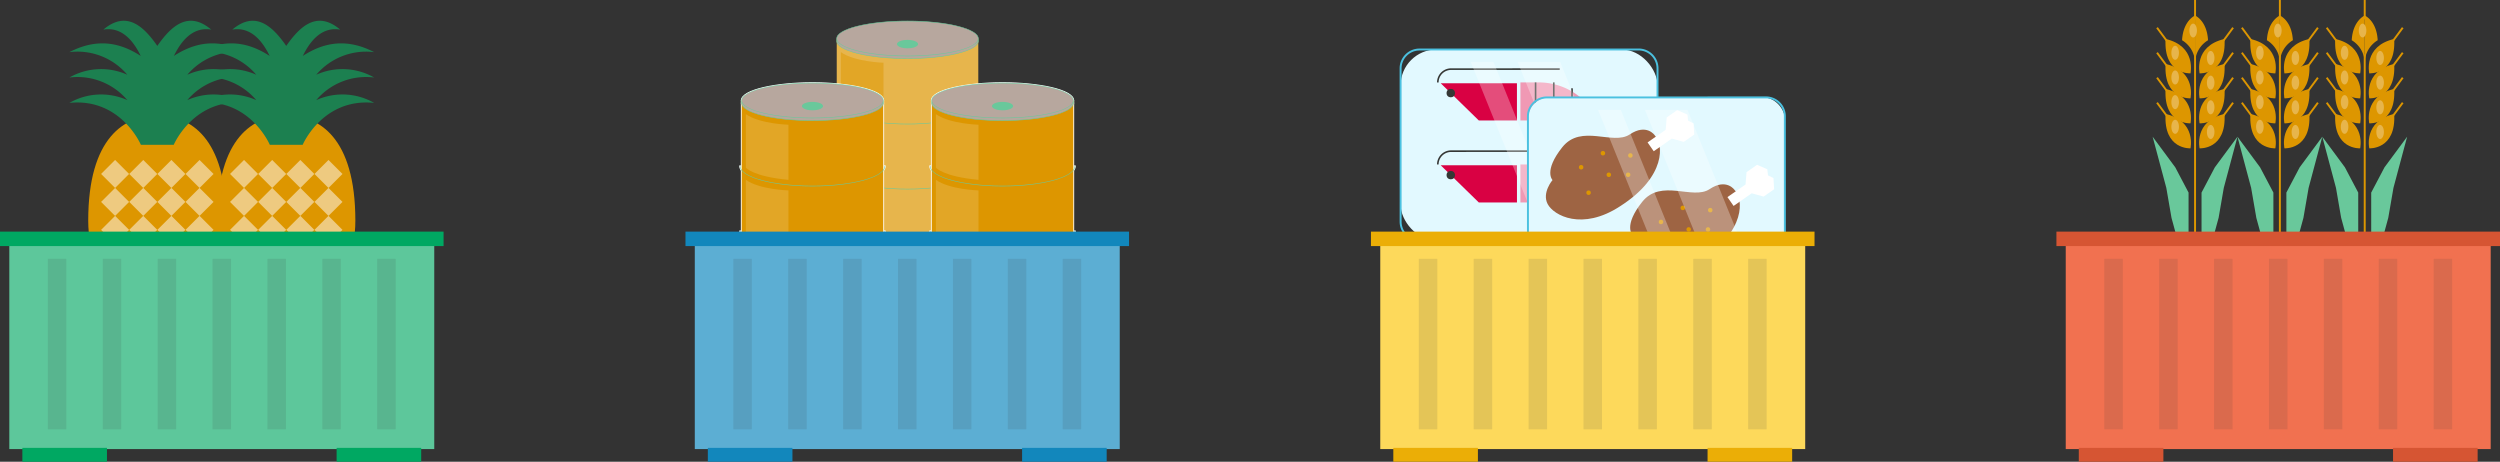 <svg xmlns="http://www.w3.org/2000/svg" xmlns:xlink="http://www.w3.org/1999/xlink" width="623.654" height="115.177" viewBox="0 0 623.654 115.177">
  <rect x="0" y="0" width="623.654" height="115.177" fill="#333333" stroke="none"/>
  <defs>
    <clipPath id="clip-path">
      <rect id="長方形_42147" data-name="長方形 42147" width="57.885" height="40.684" fill="none"/>
    </clipPath>
  </defs>
  <g id="グループ_73151" data-name="グループ 73151" transform="translate(3191 -2063.822)">
    <g id="グループ_73090" data-name="グループ 73090" transform="translate(4.295)">
      <g id="グループ_73087" data-name="グループ 73087" transform="translate(-2658.295 2063.822)">
        <g id="グループ_73082" data-name="グループ 73082" transform="translate(42.324 0)">
          <rect id="長方形_42118" data-name="長方形 42118" width="0.485" height="56.356" transform="translate(10.339 13.562)" fill="#dd9600"/>
          <g id="グループ_73081" data-name="グループ 73081" transform="translate(0.9)">
            <path id="パス_60189" data-name="パス 60189" d="M266.718,326.649s-1.558-6.795,6.215-8.583C273.467,327.037,266.718,326.649,266.718,326.649Z" transform="translate(-255.899 -289.642)" fill="#dd9600"/>
            <path id="パス_60190" data-name="パス 60190" d="M270.395,321.065l-.39-.286,3.612-4.874.39.286Z" transform="translate(-254.644 -290.436)" fill="#dd9600"/>
            <path id="パス_60191" data-name="パス 60191" d="M266.718,322.091s-1.558-6.8,6.215-8.583C273.467,322.479,266.718,322.091,266.718,322.091Z" transform="translate(-255.899 -291.318)" fill="#dd9600"/>
            <path id="パス_60192" data-name="パス 60192" d="M270.395,316.508l-.39-.286,3.612-4.877.39.286Z" transform="translate(-254.644 -292.113)" fill="#dd9600"/>
            <path id="パス_60193" data-name="パス 60193" d="M266.718,317.531s-1.558-6.795,6.215-8.581C273.467,317.921,266.718,317.531,266.718,317.531Z" transform="translate(-255.899 -292.994)" fill="#dd9600"/>
            <path id="パス_60194" data-name="パス 60194" d="M270.395,311.949l-.39-.286,3.612-4.874.39.286Z" transform="translate(-254.644 -293.789)" fill="#dd9600"/>
            <path id="パス_60195" data-name="パス 60195" d="M266.718,312.974s-1.558-6.795,6.215-8.583C273.467,313.362,266.718,312.974,266.718,312.974Z" transform="translate(-255.899 -294.671)" fill="#dd9600"/>
            <path id="パス_60196" data-name="パス 60196" d="M270.395,307.391l-.39-.286,3.612-4.874.39.286Z" transform="translate(-254.644 -295.465)" fill="#dd9600"/>
            <path id="パス_60197" data-name="パス 60197" d="M265.852,300.114s2.976,1.247,3.237,6.169a6.7,6.7,0,0,0-3.237,5.541Z" transform="translate(-256.171 -296.243)" fill="#dd9600"/>
            <path id="パス_60198" data-name="パス 60198" d="M266.7,326.649s1.559-6.795-6.214-8.583C259.95,327.037,266.7,326.649,266.7,326.649Z" transform="translate(-258.156 -289.642)" fill="#dd9600"/>
            <path id="パス_60199" data-name="パス 60199" d="M262.387,321.065l-3.613-4.874.39-.286,3.612,4.874Z" transform="translate(-258.774 -290.436)" fill="#dd9600"/>
            <path id="パス_60200" data-name="パス 60200" d="M266.7,322.091s1.559-6.8-6.214-8.583C259.95,322.479,266.7,322.091,266.7,322.091Z" transform="translate(-258.156 -291.318)" fill="#dd9600"/>
            <path id="パス_60201" data-name="パス 60201" d="M262.387,316.508l-3.613-4.876.39-.286,3.612,4.877Z" transform="translate(-258.774 -292.113)" fill="#dd9600"/>
            <path id="パス_60202" data-name="パス 60202" d="M266.7,317.531s1.559-6.795-6.214-8.581C259.95,317.921,266.7,317.531,266.7,317.531Z" transform="translate(-258.156 -292.994)" fill="#dd9600"/>
            <path id="パス_60203" data-name="パス 60203" d="M262.387,311.949l-3.613-4.874.39-.286,3.612,4.874Z" transform="translate(-258.774 -293.789)" fill="#dd9600"/>
            <path id="パス_60204" data-name="パス 60204" d="M266.7,312.974s1.559-6.795-6.214-8.583C259.95,313.362,266.7,312.974,266.7,312.974Z" transform="translate(-258.156 -294.671)" fill="#dd9600"/>
            <path id="パス_60205" data-name="パス 60205" d="M262.387,307.391l-3.613-4.874.39-.286,3.612,4.874Z" transform="translate(-258.774 -295.465)" fill="#dd9600"/>
            <path id="パス_60206" data-name="パス 60206" d="M266.722,300.114s-2.975,1.247-3.237,6.169a6.692,6.692,0,0,1,3.237,5.541Z" transform="translate(-257.042 -296.243)" fill="#dd9600"/>
            <rect id="長方形_42119" data-name="長方形 42119" width="0.485" height="4.812" transform="translate(9.439)" fill="#dd9600"/>
          </g>
          <path id="パス_60207" data-name="パス 60207" d="M267.036,358.032V336.156l3.318-6.3L276,322.219l-3.413,12.757-1.294,7.482Z" transform="translate(-254.836 -288.114)" fill="#69c89b"/>
          <path id="パス_60208" data-name="パス 60208" d="M267.078,358.032V336.156l-3.318-6.3-5.644-7.635,3.413,12.757,1.294,7.482Z" transform="translate(-258.116 -288.114)" fill="#69c89b"/>
        </g>
        <g id="グループ_73084" data-name="グループ 73084" transform="translate(21.162 0)">
          <rect id="長方形_42120" data-name="長方形 42120" width="0.485" height="56.356" transform="translate(10.339 13.562)" fill="#dd9600"/>
          <g id="グループ_73083" data-name="グループ 73083" transform="translate(0.9)">
            <path id="パス_60209" data-name="パス 60209" d="M251.246,326.649s-1.558-6.795,6.214-8.583C257.995,327.037,251.246,326.649,251.246,326.649Z" transform="translate(-240.427 -289.642)" fill="#dd9600"/>
            <path id="パス_60210" data-name="パス 60210" d="M254.923,321.065l-.39-.286,3.612-4.874.39.286Z" transform="translate(-239.172 -290.436)" fill="#dd9600"/>
            <path id="パス_60211" data-name="パス 60211" d="M251.246,322.091s-1.558-6.8,6.214-8.583C257.995,322.479,251.246,322.091,251.246,322.091Z" transform="translate(-240.427 -291.318)" fill="#dd9600"/>
            <path id="パス_60212" data-name="パス 60212" d="M254.923,316.508l-.39-.286,3.612-4.877.39.286Z" transform="translate(-239.172 -292.113)" fill="#dd9600"/>
            <path id="パス_60213" data-name="パス 60213" d="M251.246,317.531s-1.558-6.795,6.214-8.581C257.995,317.921,251.246,317.531,251.246,317.531Z" transform="translate(-240.427 -292.994)" fill="#dd9600"/>
            <path id="パス_60214" data-name="パス 60214" d="M254.923,311.949l-.39-.286,3.612-4.874.39.286Z" transform="translate(-239.172 -293.789)" fill="#dd9600"/>
            <path id="パス_60215" data-name="パス 60215" d="M251.246,312.974s-1.558-6.795,6.214-8.583C257.995,313.362,251.246,312.974,251.246,312.974Z" transform="translate(-240.427 -294.671)" fill="#dd9600"/>
            <path id="パス_60216" data-name="パス 60216" d="M254.923,307.391l-.39-.286,3.612-4.874.39.286Z" transform="translate(-239.172 -295.465)" fill="#dd9600"/>
            <path id="パス_60217" data-name="パス 60217" d="M250.38,300.114s2.975,1.247,3.237,6.169a6.692,6.692,0,0,0-3.237,5.541Z" transform="translate(-240.699 -296.243)" fill="#dd9600"/>
            <path id="パス_60218" data-name="パス 60218" d="M251.227,326.649s1.559-6.795-6.214-8.583C244.478,327.037,251.227,326.649,251.227,326.649Z" transform="translate(-242.684 -289.642)" fill="#dd9600"/>
            <path id="パス_60219" data-name="パス 60219" d="M246.914,321.065l-3.612-4.874.39-.286,3.612,4.874Z" transform="translate(-243.302 -290.436)" fill="#dd9600"/>
            <path id="パス_60220" data-name="パス 60220" d="M251.227,322.091s1.559-6.8-6.214-8.583C244.478,322.479,251.227,322.091,251.227,322.091Z" transform="translate(-242.684 -291.318)" fill="#dd9600"/>
            <path id="パス_60221" data-name="パス 60221" d="M246.914,316.508l-3.612-4.876.39-.286,3.612,4.877Z" transform="translate(-243.302 -292.113)" fill="#dd9600"/>
            <path id="パス_60222" data-name="パス 60222" d="M251.227,317.531s1.559-6.795-6.214-8.581C244.478,317.921,251.227,317.531,251.227,317.531Z" transform="translate(-242.684 -292.994)" fill="#dd9600"/>
            <path id="パス_60223" data-name="パス 60223" d="M246.914,311.949l-3.612-4.874.39-.286,3.612,4.874Z" transform="translate(-243.302 -293.789)" fill="#dd9600"/>
            <path id="パス_60224" data-name="パス 60224" d="M251.227,312.974s1.559-6.795-6.214-8.583C244.478,313.362,251.227,312.974,251.227,312.974Z" transform="translate(-242.684 -294.671)" fill="#dd9600"/>
            <path id="パス_60225" data-name="パス 60225" d="M246.914,307.391l-3.612-4.874.39-.286,3.612,4.874Z" transform="translate(-243.302 -295.465)" fill="#dd9600"/>
            <path id="パス_60226" data-name="パス 60226" d="M251.25,300.114s-2.975,1.247-3.237,6.169a6.692,6.692,0,0,1,3.237,5.541Z" transform="translate(-241.569 -296.243)" fill="#dd9600"/>
            <rect id="長方形_42121" data-name="長方形 42121" width="0.485" height="4.812" transform="translate(9.439)" fill="#dd9600"/>
          </g>
          <path id="パス_60227" data-name="パス 60227" d="M251.564,358.032V336.156l3.318-6.3,5.644-7.635-3.413,12.757-1.294,7.482Z" transform="translate(-239.364 -288.114)" fill="#69c89b"/>
          <path id="パス_60228" data-name="パス 60228" d="M251.606,358.032V336.156l-3.318-6.3-5.644-7.635,3.413,12.757,1.294,7.482Z" transform="translate(-242.644 -288.114)" fill="#69c89b"/>
        </g>
        <g id="グループ_73086" data-name="グループ 73086" transform="translate(0 0)">
          <rect id="長方形_42122" data-name="長方形 42122" width="0.485" height="56.356" transform="translate(10.339 13.562)" fill="#dd9600"/>
          <g id="グループ_73085" data-name="グループ 73085" transform="translate(0.9)">
            <path id="パス_60229" data-name="パス 60229" d="M235.774,326.649s-1.558-6.795,6.214-8.583C242.523,327.037,235.774,326.649,235.774,326.649Z" transform="translate(-224.955 -289.642)" fill="#dd9600"/>
            <path id="パス_60230" data-name="パス 60230" d="M239.45,321.065l-.39-.286,3.61-4.874.39.286Z" transform="translate(-223.7 -290.436)" fill="#dd9600"/>
            <path id="パス_60231" data-name="パス 60231" d="M235.774,322.091s-1.558-6.8,6.214-8.583C242.523,322.479,235.774,322.091,235.774,322.091Z" transform="translate(-224.955 -291.318)" fill="#dd9600"/>
            <path id="パス_60232" data-name="パス 60232" d="M239.45,316.508l-.39-.286,3.61-4.877.39.286Z" transform="translate(-223.7 -292.113)" fill="#dd9600"/>
            <path id="パス_60233" data-name="パス 60233" d="M235.774,317.531s-1.558-6.795,6.214-8.581C242.523,317.921,235.774,317.531,235.774,317.531Z" transform="translate(-224.955 -292.994)" fill="#dd9600"/>
            <path id="パス_60234" data-name="パス 60234" d="M239.45,311.949l-.39-.286,3.61-4.874.39.286Z" transform="translate(-223.7 -293.789)" fill="#dd9600"/>
            <path id="パス_60235" data-name="パス 60235" d="M235.774,312.974s-1.558-6.795,6.214-8.583C242.523,313.362,235.774,312.974,235.774,312.974Z" transform="translate(-224.955 -294.671)" fill="#dd9600"/>
            <path id="パス_60236" data-name="パス 60236" d="M239.45,307.391l-.39-.286,3.61-4.874.39.286Z" transform="translate(-223.7 -295.465)" fill="#dd9600"/>
            <path id="パス_60237" data-name="パス 60237" d="M234.908,300.114s2.975,1.247,3.237,6.169a6.692,6.692,0,0,0-3.237,5.541Z" transform="translate(-225.227 -296.243)" fill="#dd9600"/>
            <path id="パス_60238" data-name="パス 60238" d="M235.755,326.649s1.558-6.795-6.214-8.583C229.006,327.037,235.755,326.649,235.755,326.649Z" transform="translate(-227.212 -289.642)" fill="#dd9600"/>
            <path id="パス_60239" data-name="パス 60239" d="M231.442,321.065l-3.612-4.874.39-.286,3.612,4.874Z" transform="translate(-227.83 -290.436)" fill="#dd9600"/>
            <path id="パス_60240" data-name="パス 60240" d="M235.755,322.091s1.558-6.8-6.214-8.583C229.006,322.479,235.755,322.091,235.755,322.091Z" transform="translate(-227.212 -291.318)" fill="#dd9600"/>
            <path id="パス_60241" data-name="パス 60241" d="M231.442,316.508l-3.612-4.876.39-.286,3.612,4.877Z" transform="translate(-227.83 -292.113)" fill="#dd9600"/>
            <path id="パス_60242" data-name="パス 60242" d="M235.755,317.531s1.558-6.795-6.214-8.581C229.006,317.921,235.755,317.531,235.755,317.531Z" transform="translate(-227.212 -292.994)" fill="#dd9600"/>
            <path id="パス_60243" data-name="パス 60243" d="M231.442,311.949l-3.612-4.874.39-.286,3.612,4.874Z" transform="translate(-227.83 -293.789)" fill="#dd9600"/>
            <path id="パス_60244" data-name="パス 60244" d="M235.755,312.974s1.558-6.795-6.214-8.583C229.006,313.362,235.755,312.974,235.755,312.974Z" transform="translate(-227.212 -294.671)" fill="#dd9600"/>
            <path id="パス_60245" data-name="パス 60245" d="M231.442,307.391l-3.612-4.874.39-.286,3.612,4.874Z" transform="translate(-227.83 -295.465)" fill="#dd9600"/>
            <path id="パス_60246" data-name="パス 60246" d="M235.778,300.114s-2.975,1.247-3.237,6.169a6.692,6.692,0,0,1,3.237,5.541Z" transform="translate(-226.097 -296.243)" fill="#dd9600"/>
            <rect id="長方形_42123" data-name="長方形 42123" width="0.485" height="4.812" transform="translate(9.439)" fill="#dd9600"/>
          </g>
          <path id="パス_60247" data-name="パス 60247" d="M236.092,358.032V336.156l3.318-6.3,5.644-7.635-3.413,12.757-1.294,7.482Z" transform="translate(-223.892 -288.114)" fill="#69c89b"/>
          <path id="パス_60248" data-name="パス 60248" d="M236.134,358.032V336.156l-3.318-6.3-5.644-7.635,3.413,12.757,1.294,7.482Z" transform="translate(-227.172 -288.114)" fill="#69c89b"/>
        </g>
        <ellipse id="楕円形_6712" data-name="楕円形 6712" cx="0.945" cy="1.726" rx="0.945" ry="1.726" transform="translate(51.428 5.894)" fill="#e7b54c"/>
        <ellipse id="楕円形_6713" data-name="楕円形 6713" cx="0.945" cy="1.754" rx="0.945" ry="1.754" transform="translate(46.939 11.417)" fill="#e7b54c"/>
        <ellipse id="楕円形_6714" data-name="楕円形 6714" cx="0.945" cy="1.754" rx="0.945" ry="1.754" transform="translate(55.803 12.706)" fill="#e7b54c"/>
        <ellipse id="楕円形_6715" data-name="楕円形 6715" cx="0.945" cy="1.754" rx="0.945" ry="1.754" transform="translate(46.939 17.571)" fill="#e7b54c"/>
        <ellipse id="楕円形_6716" data-name="楕円形 6716" cx="0.945" cy="1.754" rx="0.945" ry="1.754" transform="translate(55.803 18.86)" fill="#e7b54c"/>
        <ellipse id="楕円形_6717" data-name="楕円形 6717" cx="0.945" cy="1.754" rx="0.945" ry="1.754" transform="translate(46.939 23.724)" fill="#e7b54c"/>
        <ellipse id="楕円形_6718" data-name="楕円形 6718" cx="0.945" cy="1.754" rx="0.945" ry="1.754" transform="translate(55.803 25.014)" fill="#e7b54c"/>
        <ellipse id="楕円形_6719" data-name="楕円形 6719" cx="0.945" cy="1.754" rx="0.945" ry="1.754" transform="translate(46.939 29.878)" fill="#e7b54c"/>
        <ellipse id="楕円形_6720" data-name="楕円形 6720" cx="0.945" cy="1.754" rx="0.945" ry="1.754" transform="translate(55.803 31.167)" fill="#e7b54c"/>
        <ellipse id="楕円形_6721" data-name="楕円形 6721" cx="0.945" cy="1.726" rx="0.945" ry="1.726" transform="translate(30.294 5.894)" fill="#e7b54c"/>
        <ellipse id="楕円形_6722" data-name="楕円形 6722" cx="0.945" cy="1.754" rx="0.945" ry="1.754" transform="translate(25.806 11.417)" fill="#e7b54c"/>
        <ellipse id="楕円形_6723" data-name="楕円形 6723" cx="0.945" cy="1.754" rx="0.945" ry="1.754" transform="translate(34.669 12.706)" fill="#e7b54c"/>
        <ellipse id="楕円形_6724" data-name="楕円形 6724" cx="0.945" cy="1.754" rx="0.945" ry="1.754" transform="translate(25.806 17.571)" fill="#e7b54c"/>
        <ellipse id="楕円形_6725" data-name="楕円形 6725" cx="0.945" cy="1.754" rx="0.945" ry="1.754" transform="translate(34.669 18.86)" fill="#e7b54c"/>
        <ellipse id="楕円形_6726" data-name="楕円形 6726" cx="0.945" cy="1.754" rx="0.945" ry="1.754" transform="translate(25.806 23.724)" fill="#e7b54c"/>
        <ellipse id="楕円形_6727" data-name="楕円形 6727" cx="0.945" cy="1.754" rx="0.945" ry="1.754" transform="translate(34.669 25.014)" fill="#e7b54c"/>
        <ellipse id="楕円形_6728" data-name="楕円形 6728" cx="0.945" cy="1.754" rx="0.945" ry="1.754" transform="translate(25.806 29.878)" fill="#e7b54c"/>
        <ellipse id="楕円形_6729" data-name="楕円形 6729" cx="0.945" cy="1.754" rx="0.945" ry="1.754" transform="translate(34.669 31.167)" fill="#e7b54c"/>
        <ellipse id="楕円形_6730" data-name="楕円形 6730" cx="0.945" cy="1.726" rx="0.945" ry="1.726" transform="translate(9.161 5.894)" fill="#e7b54c"/>
        <ellipse id="楕円形_6731" data-name="楕円形 6731" cx="0.945" cy="1.754" rx="0.945" ry="1.754" transform="translate(4.673 11.417)" fill="#e7b54c"/>
        <ellipse id="楕円形_6732" data-name="楕円形 6732" cx="0.945" cy="1.754" rx="0.945" ry="1.754" transform="translate(13.536 12.706)" fill="#e7b54c"/>
        <ellipse id="楕円形_6733" data-name="楕円形 6733" cx="0.945" cy="1.754" rx="0.945" ry="1.754" transform="translate(4.673 17.571)" fill="#e7b54c"/>
        <ellipse id="楕円形_6734" data-name="楕円形 6734" cx="0.945" cy="1.754" rx="0.945" ry="1.754" transform="translate(13.536 18.86)" fill="#e7b54c"/>
        <ellipse id="楕円形_6735" data-name="楕円形 6735" cx="0.945" cy="1.754" rx="0.945" ry="1.754" transform="translate(4.673 23.724)" fill="#e7b54c"/>
        <ellipse id="楕円形_6736" data-name="楕円形 6736" cx="0.945" cy="1.754" rx="0.945" ry="1.754" transform="translate(13.536 25.014)" fill="#e7b54c"/>
        <ellipse id="楕円形_6737" data-name="楕円形 6737" cx="0.945" cy="1.754" rx="0.945" ry="1.754" transform="translate(4.673 29.878)" fill="#e7b54c"/>
        <ellipse id="楕円形_6738" data-name="楕円形 6738" cx="0.945" cy="1.754" rx="0.945" ry="1.754" transform="translate(13.536 31.167)" fill="#e7b54c"/>
      </g>
      <g id="グループ_73089" data-name="グループ 73089" transform="translate(-2243.876 2115.379)">
        <rect id="長方形_42124" data-name="長方形 42124" width="106.007" height="52.441" transform="translate(-436.096 8.027)" fill="#f17150"/>
        <rect id="長方形_42125" data-name="長方形 42125" width="110.654" height="3.606" transform="translate(-438.419 6.224)" fill="#d65533"/>
        <rect id="長方形_42126" data-name="長方形 42126" width="21.104" height="3.453" transform="translate(-432.84 60.167)" fill="#d65533"/>
        <rect id="長方形_42127" data-name="長方形 42127" width="21.104" height="3.453" transform="translate(-354.448 60.167)" fill="#d65533"/>
        <g id="グループ_73088" data-name="グループ 73088" transform="translate(-426.48 13.01)" opacity="0.5">
          <rect id="長方形_42128" data-name="長方形 42128" width="4.613" height="42.529" fill="#353735" opacity="0.25"/>
          <rect id="長方形_42129" data-name="長方形 42129" width="4.613" height="42.529" transform="translate(13.694)" fill="#353735" opacity="0.25"/>
          <rect id="長方形_42130" data-name="長方形 42130" width="4.613" height="42.529" transform="translate(27.387)" fill="#353735" opacity="0.25"/>
          <rect id="長方形_42131" data-name="長方形 42131" width="4.613" height="42.529" transform="translate(41.081)" fill="#353735" opacity="0.25"/>
          <rect id="長方形_42132" data-name="長方形 42132" width="4.613" height="42.529" transform="translate(54.775)" fill="#353735" opacity="0.25"/>
          <rect id="長方形_42133" data-name="長方形 42133" width="4.613" height="42.529" transform="translate(68.468)" fill="#353735" opacity="0.25"/>
          <rect id="長方形_42134" data-name="長方形 42134" width="4.613" height="42.529" transform="translate(82.162)" fill="#353735" opacity="0.25"/>
        </g>
      </g>
    </g>
    <g id="グループ_73112" data-name="グループ 73112" transform="translate(-8.705)">
      <g id="グループ_73103" data-name="グループ 73103" transform="translate(-2833.146 2075.921)">
        <g id="グループ_73101" data-name="グループ 73101" transform="translate(0 0)">
          <g id="グループ_73092" data-name="グループ 73092">
            <rect id="長方形_42135" data-name="長方形 42135" width="64.093" height="47.666" rx="8.97" transform="translate(0.248 0.249)" fill="#e2f9ff"/>
            <path id="パス_60249" data-name="パス 60249" d="M352.915,349.468a4.961,4.961,0,0,1-4.955-4.954l-.008-38.243a4.962,4.962,0,0,1,4.954-4.955l54.67-.011h0a4.961,4.961,0,0,1,4.955,4.953l.007,38.243a4.962,4.962,0,0,1-4.954,4.957Zm-4.468-4.954a4.473,4.473,0,0,0,4.468,4.467l54.671-.011a4.472,4.472,0,0,0,4.465-4.47l-.006-38.243a4.474,4.474,0,0,0-4.467-4.466h0l-54.67.011a4.475,4.475,0,0,0-4.467,4.468Z" transform="translate(-347.951 -301.304)" fill="#4bc1e0"/>
          </g>
          <g id="グループ_73100" data-name="グループ 73100" transform="translate(3.226 3.35)">
            <g id="グループ_73099" data-name="グループ 73099" clip-path="url(#clip-path)">
              <g id="グループ_73094" data-name="グループ 73094" transform="translate(6.107 1.586)">
                <path id="パス_60250" data-name="パス 60250" d="M356.581,308.606,375.6,308.6l0,9.29-9.511,0Z" transform="translate(-355.663 -304.871)" fill="#d90143"/>
                <path id="パス_60251" data-name="パス 60251" d="M373.319,317.921l8.385,0A10.88,10.88,0,0,1,389.4,321.1h0a4.937,4.937,0,0,1,1.447,3.49h0a1.65,1.65,0,0,0,1.651,1.65h0a1.649,1.649,0,0,0,1.65-1.651h0a16.111,16.111,0,0,0-4.725-11.394h0a16.3,16.3,0,0,0-11.525-4.769l-4.575,0Z" transform="translate(-352.52 -304.903)" fill="#f099b4"/>
                <g id="グループ_73093" data-name="グループ 73093" transform="translate(33.901 22.104)">
                  <path id="パス_60252" data-name="パス 60252" d="M388.772,324.07l-4.423,4.852,4.785,0,1.224-1.447v-3.4Z" transform="translate(-384.349 -324.069)" fill="#d90143"/>
                  <path id="パス_60253" data-name="パス 60253" d="M390.992,324.069l4.427,4.848-4.786,0-1.225-1.446v-3.4Z" transform="translate(-383.399 -324.069)" fill="#d90143"/>
                </g>
                <rect id="長方形_42136" data-name="長方形 42136" width="0.404" height="9.494" transform="translate(24.382 3.522)" fill="#353735"/>
                <rect id="長方形_42137" data-name="長方形 42137" width="0.404" height="9.494" transform="translate(28.925 3.52)" fill="#353735"/>
                <rect id="長方形_42138" data-name="長方形 42138" width="0.404" height="9.494" transform="translate(33.473 4.993)" fill="#353735"/>
                <rect id="長方形_42139" data-name="長方形 42139" width="4.934" height="0.404" transform="translate(37.508 18.825)" fill="#353735"/>
                <rect id="長方形_42140" data-name="長方形 42140" width="6.117" height="0.404" transform="matrix(0.707, -0.707, 0.707, 0.707, 36.054, 16.227)" fill="#353735"/>
                <path id="パス_60254" data-name="パス 60254" d="M356.206,308.991h-.4a3.522,3.522,0,0,1,3.512-3.522l27.1-.011v.405l-27.1.011A3.118,3.118,0,0,0,356.206,308.991Z" transform="translate(-355.808 -305.46)" fill="#353735"/>
                <ellipse id="楕円形_6739" data-name="楕円形 6739" cx="1.052" cy="1.052" rx="1.052" ry="1.052" transform="translate(2.379 5.135)" fill="#353735"/>
              </g>
              <g id="グループ_73096" data-name="グループ 73096" transform="translate(6.107 22.047)">
                <path id="パス_60255" data-name="パス 60255" d="M356.581,325.832l19.023-.008,0,9.29-9.511,0Z" transform="translate(-355.663 -322.097)" fill="#d90143"/>
                <path id="パス_60256" data-name="パス 60256" d="M373.319,335.147l8.385,0a10.88,10.88,0,0,1,7.692,3.182h0a4.937,4.937,0,0,1,1.447,3.49h0a1.65,1.65,0,0,0,1.651,1.65h0a1.649,1.649,0,0,0,1.65-1.651h0a16.113,16.113,0,0,0-4.725-11.394h0a16.3,16.3,0,0,0-11.525-4.769l-4.575,0Z" transform="translate(-352.52 -322.129)" fill="#f099b4"/>
                <g id="グループ_73095" data-name="グループ 73095" transform="translate(33.901 22.104)">
                  <path id="パス_60257" data-name="パス 60257" d="M388.772,341.3l-4.423,4.852,4.785,0,1.224-1.447v-3.4Z" transform="translate(-384.349 -341.295)" fill="#d90143"/>
                  <path id="パス_60258" data-name="パス 60258" d="M390.992,341.3l4.427,4.848-4.786,0-1.225-1.446v-3.4Z" transform="translate(-383.399 -341.295)" fill="#d90143"/>
                </g>
                <rect id="長方形_42141" data-name="長方形 42141" width="0.404" height="9.494" transform="translate(24.382 3.522)" fill="#353735"/>
                <rect id="長方形_42142" data-name="長方形 42142" width="0.404" height="9.494" transform="translate(28.925 3.52)" fill="#353735"/>
                <rect id="長方形_42143" data-name="長方形 42143" width="0.404" height="9.494" transform="translate(33.473 4.993)" fill="#353735"/>
                <rect id="長方形_42144" data-name="長方形 42144" width="4.934" height="0.404" transform="translate(37.508 18.825)" fill="#353735"/>
                <rect id="長方形_42145" data-name="長方形 42145" width="6.117" height="0.404" transform="matrix(0.707, -0.707, 0.707, 0.707, 36.054, 16.227)" fill="#353735"/>
                <path id="パス_60259" data-name="パス 60259" d="M356.206,326.218h-.4a3.522,3.522,0,0,1,3.512-3.522l27.1-.011v.405l-27.1.011A3.118,3.118,0,0,0,356.206,326.218Z" transform="translate(-355.808 -322.686)" fill="#353735"/>
                <ellipse id="楕円形_6740" data-name="楕円形 6740" cx="1.052" cy="1.052" rx="1.052" ry="1.052" transform="translate(2.379 5.135)" fill="#353735"/>
              </g>
              <g id="グループ_73098" data-name="グループ 73098" transform="translate(-7.991 30.519)">
                <g id="グループ_73097" data-name="グループ 73097">
                  <path id="パス_60260" data-name="パス 60260" d="M348.044,333.562l-4.105-3.744v4.05l1.225,1.036h2.88Z" transform="translate(-343.939 -329.819)" fill="#d90143"/>
                  <path id="パス_60261" data-name="パス 60261" d="M348.044,335.441l-4.1,3.746v-4.05l1.224-1.036h2.88Z" transform="translate(-343.939 -329.015)" fill="#d90143"/>
                </g>
                <rect id="長方形_42146" data-name="長方形 42146" width="0.342" height="4.176" transform="translate(6.541 3.054)" fill="#353735"/>
              </g>
            </g>
          </g>
          <path id="パス_60262" data-name="パス 60262" d="M389.544,345.634l-16.819-41.509,10.635,0,16.819,41.509Z" transform="translate(-343.299 -300.775)" fill="#fff" opacity="0.3"/>
          <path id="パス_60263" data-name="パス 60263" d="M379.7,345.636,362.88,304.127h5.689l16.819,41.509Z" transform="translate(-345.147 -300.774)" fill="#fff" opacity="0.3"/>
        </g>
      </g>
      <g id="グループ_73109" data-name="グループ 73109" transform="translate(-2801.38 2087.875)">
        <g id="グループ_73104" data-name="グループ 73104" transform="translate(0 0)">
          <rect id="長方形_42148" data-name="長方形 42148" width="64.093" height="47.666" rx="5.36" transform="translate(0.247 0.249)" fill="#e2f9ff"/>
          <path id="パス_60264" data-name="パス 60264" d="M354.535,348.114a4.961,4.961,0,0,1-4.957-4.954l-.007-38.244a4.96,4.96,0,0,1,4.954-4.955l54.67-.011h0a4.963,4.963,0,0,1,4.955,4.954l.007,38.244a4.961,4.961,0,0,1-4.955,4.955Zm-4.469-4.954a4.475,4.475,0,0,0,4.469,4.466l54.67-.011a4.472,4.472,0,0,0,4.465-4.468l-.007-38.244a4.472,4.472,0,0,0-4.465-4.466h0l-54.67.011a4.473,4.473,0,0,0-4.466,4.468Z" transform="translate(-349.572 -299.95)" fill="#4bc1e0"/>
        </g>
        <g id="グループ_73106" data-name="グループ 73106" transform="translate(4.72 3.417)">
          <path id="パス_60265" data-name="パス 60265" d="M371.463,324.956c-9.495,6.217-16.6,2.294-18.083-.541s1.215-5.987,1.215-5.987-2.294-2.245,2.429-8.182,12.623-.383,16.835-3.2,6.241.23,6.241.23C382.259,309.3,383.069,317.534,371.463,324.956Z" transform="translate(-352.934 -300.982)" fill="#9e6443"/>
          <g id="グループ_73105" data-name="グループ 73105" transform="translate(8.233)">
            <ellipse id="楕円形_6741" data-name="楕円形 6741" cx="0.563" cy="0.563" rx="0.563" ry="0.563" transform="translate(1.861 20.037)" fill="#dd9600"/>
            <ellipse id="楕円形_6742" data-name="楕円形 6742" cx="0.563" cy="0.563" rx="0.563" ry="0.563" transform="translate(0 13.694)" fill="#dd9600"/>
            <ellipse id="楕円形_6743" data-name="楕円形 6743" cx="0.563" cy="0.563" rx="0.563" ry="0.563" transform="translate(12.286 10.748)" fill="#dd9600"/>
            <ellipse id="楕円形_6744" data-name="楕円形 6744" cx="0.563" cy="0.563" rx="0.563" ry="0.563" transform="translate(6.907 15.563)" fill="#dd9600"/>
            <ellipse id="楕円形_6745" data-name="楕円形 6745" cx="0.563" cy="0.563" rx="0.563" ry="0.563" transform="translate(11.723 15.563)" fill="#dd9600"/>
            <ellipse id="楕円形_6746" data-name="楕円形 6746" cx="0.563" cy="0.563" rx="0.563" ry="0.563" transform="translate(5.437 10.186)" fill="#dd9600"/>
            <path id="パス_60266" data-name="パス 60266" d="M381.117,305.014l1.364.682.169,2.782-2.624,1.833-2.974-.822-4.514,3.154-1.535-2.2,4.514-3.154.251-3.075,2.624-1.833,2.554,1.116.171,1.515" transform="translate(-353.865 -302.384)" fill="#fff"/>
          </g>
        </g>
        <g id="グループ_73108" data-name="グループ 73108" transform="translate(24.644 17.061)">
          <path id="パス_60267" data-name="パス 60267" d="M385.653,334.672c-9.495,6.217-16.6,2.294-18.083-.539s1.215-5.989,1.215-5.989-2.294-2.244,2.429-8.182,12.623-.382,16.835-3.2,6.241.23,6.241.23C396.449,319.019,397.259,327.25,385.653,334.672Z" transform="translate(-367.124 -310.699)" fill="#9e6443"/>
          <g id="グループ_73107" data-name="グループ 73107" transform="translate(8.233)">
            <ellipse id="楕円形_6747" data-name="楕円形 6747" cx="0.563" cy="0.563" rx="0.563" ry="0.563" transform="translate(1.861 20.037)" fill="#dd9600"/>
            <ellipse id="楕円形_6748" data-name="楕円形 6748" cx="0.563" cy="0.563" rx="0.563" ry="0.563" transform="translate(0 13.694)" fill="#dd9600"/>
            <ellipse id="楕円形_6749" data-name="楕円形 6749" cx="0.563" cy="0.563" rx="0.563" ry="0.563" transform="translate(12.286 10.748)" fill="#dd9600"/>
            <ellipse id="楕円形_6750" data-name="楕円形 6750" cx="0.563" cy="0.563" rx="0.563" ry="0.563" transform="translate(6.907 15.563)" fill="#dd9600"/>
            <ellipse id="楕円形_6751" data-name="楕円形 6751" cx="0.563" cy="0.563" rx="0.563" ry="0.563" transform="translate(11.723 15.563)" fill="#dd9600"/>
            <ellipse id="楕円形_6752" data-name="楕円形 6752" cx="0.563" cy="0.563" rx="0.563" ry="0.563" transform="translate(5.437 10.186)" fill="#dd9600"/>
            <path id="パス_60268" data-name="パス 60268" d="M395.307,314.731l1.364.682.169,2.782-2.624,1.833-2.974-.822-4.514,3.154-1.535-2.2,4.514-3.154.251-3.075,2.624-1.833,2.554,1.116.171,1.515" transform="translate(-368.054 -312.101)" fill="#fff"/>
          </g>
        </g>
        <path id="パス_60269" data-name="パス 60269" d="M387.348,343.846l-16.819-41.509,10.635,0,16.819,41.509Z" transform="translate(-341.103 -298.986)" fill="#fff" opacity="0.3"/>
        <path id="パス_60270" data-name="パス 60270" d="M379.02,343.847,362.2,302.338h5.689l16.819,41.509Z" transform="translate(-344.468 -298.985)" fill="#fff" opacity="0.3"/>
      </g>
      <g id="グループ_73111" data-name="グループ 73111" transform="translate(-2401.876 2115.379)">
        <rect id="長方形_42149" data-name="長方形 42149" width="106.007" height="52.441" transform="translate(-436.096 8.027)" fill="#fdd95b"/>
        <rect id="長方形_42150" data-name="長方形 42150" width="110.654" height="3.606" transform="translate(-438.419 6.224)" fill="#ebae06"/>
        <rect id="長方形_42151" data-name="長方形 42151" width="21.104" height="3.453" transform="translate(-432.84 60.167)" fill="#ebae06"/>
        <rect id="長方形_42152" data-name="長方形 42152" width="21.104" height="3.453" transform="translate(-354.448 60.167)" fill="#ebae06"/>
        <g id="グループ_73110" data-name="グループ 73110" transform="translate(-426.48 13.01)" opacity="0.5">
          <rect id="長方形_42153" data-name="長方形 42153" width="4.613" height="42.529" fill="#353735" opacity="0.25"/>
          <rect id="長方形_42154" data-name="長方形 42154" width="4.613" height="42.529" transform="translate(13.694)" fill="#353735" opacity="0.25"/>
          <rect id="長方形_42155" data-name="長方形 42155" width="4.613" height="42.529" transform="translate(27.387)" fill="#353735" opacity="0.25"/>
          <rect id="長方形_42156" data-name="長方形 42156" width="4.613" height="42.529" transform="translate(41.081)" fill="#353735" opacity="0.25"/>
          <rect id="長方形_42157" data-name="長方形 42157" width="4.613" height="42.529" transform="translate(54.775)" fill="#353735" opacity="0.25"/>
          <rect id="長方形_42158" data-name="長方形 42158" width="4.613" height="42.529" transform="translate(68.468)" fill="#353735" opacity="0.25"/>
          <rect id="長方形_42159" data-name="長方形 42159" width="4.613" height="42.529" transform="translate(82.162)" fill="#353735" opacity="0.25"/>
        </g>
      </g>
    </g>
    <g id="グループ_73141" data-name="グループ 73141" transform="translate(-7.705)">
      <g id="グループ_73138" data-name="グループ 73138" transform="translate(-2998.881 2069)">
        <g id="グループ_73116" data-name="グループ 73116" transform="translate(23.848 0)">
          <g id="グループ_73113" data-name="グループ 73113" transform="translate(0.4 48.454)">
            <ellipse id="楕円形_6753" data-name="楕円形 6753" cx="17.656" cy="4.875" rx="17.656" ry="4.875" transform="translate(0.071 0.072)" fill="#69c89b"/>
            <path id="パス_60271" data-name="パス 60271" d="M254.515,155.1c-9.775,0-17.727-2.219-17.727-4.947s7.952-4.947,17.727-4.947,17.729,2.22,17.729,4.947S264.29,155.1,254.515,155.1Zm0-9.75c-9.7,0-17.585,2.155-17.585,4.8s7.888,4.8,17.585,4.8,17.585-2.155,17.585-4.8S264.212,145.348,254.515,145.348Z" transform="translate(-236.788 -145.205)" fill="#69c89b"/>
          </g>
          <rect id="長方形_42160" data-name="長方形 42160" width="35.313" height="48.343" transform="translate(0.471 4.427)" fill="#e7b54c"/>
          <g id="グループ_73114" data-name="グループ 73114" transform="translate(0.4 0.646)">
            <ellipse id="楕円形_6754" data-name="楕円形 6754" cx="17.656" cy="4.357" rx="17.656" ry="4.357" transform="translate(0.071 0.071)" fill="#b7a79e"/>
            <path id="パス_60272" data-name="パス 60272" d="M254.515,117.4c-9.775,0-17.727-1.986-17.727-4.428s7.952-4.428,17.727-4.428,17.729,1.986,17.729,4.428S264.29,117.4,254.515,117.4Zm0-8.714c-9.7,0-17.585,1.922-17.585,4.286s7.888,4.286,17.585,4.286,17.585-1.922,17.585-4.286S264.212,108.691,254.515,108.691Z" transform="translate(-236.788 -108.549)" fill="#69c89b"/>
          </g>
          <g id="グループ_73115" data-name="グループ 73115" transform="translate(0.4)">
            <ellipse id="楕円形_6755" data-name="楕円形 6755" cx="17.656" cy="4.357" rx="17.656" ry="4.357" transform="translate(0.071 0.07)" fill="#b7a79e"/>
            <path id="パス_60273" data-name="パス 60273" d="M254.515,116.91c-9.775,0-17.727-1.986-17.727-4.428s7.952-4.428,17.727-4.428,17.729,1.985,17.729,4.428S264.29,116.91,254.515,116.91Zm0-8.714c-9.7,0-17.585,1.922-17.585,4.286s7.888,4.284,17.585,4.284,17.585-1.921,17.585-4.284S264.212,108.2,254.515,108.2Z" transform="translate(-236.788 -108.054)" fill="#69c89b"/>
          </g>
          <ellipse id="楕円形_6756" data-name="楕円形 6756" cx="17.656" cy="4.772" rx="17.656" ry="4.772" transform="translate(0.471 47.999)" fill="#e7b54c"/>
          <ellipse id="楕円形_6757" data-name="楕円形 6757" cx="2.637" cy="1.053" rx="2.637" ry="1.053" transform="translate(15.491 4.771)" fill="#69c89b"/>
          <path id="パス_60274" data-name="パス 60274" d="M254.609,129.046c-9.994,0-18.128-2.269-18.128-5.058h.143c0,2.71,8.068,4.914,17.984,4.914s17.984-2.2,17.984-4.914h.143C272.736,126.776,264.6,129.046,254.609,129.046Z" transform="translate(-236.481 -103.206)" fill="#69c89b"/>
          <path id="パス_60275" data-name="パス 60275" d="M254.609,141.488c-9.994,0-18.128-2.268-18.128-5.057h.143c0,2.71,8.068,4.914,17.984,4.914s17.984-2.2,17.984-4.914h.143C272.736,139.219,264.6,141.488,254.609,141.488Z" transform="translate(-236.481 -99.421)" fill="#69c89b"/>
          <path id="パス_60276" data-name="パス 60276" d="M237.634,126.62v13.367s1.856,2.215,10.627,3.022V129.261S241.075,129.064,237.634,126.62Z" transform="translate(-236.13 -102.406)" fill="#e2a626"/>
          <path id="パス_60277" data-name="パス 60277" d="M237.634,114.055v13.367s1.856,2.213,10.627,3.021V116.695S241.075,116.5,237.634,114.055Z" transform="translate(-236.13 -106.228)" fill="#e2a626"/>
          <path id="パス_60278" data-name="パス 60278" d="M237.634,138.977v13.367s1.856,2.215,10.627,3.022V141.618S241.075,141.421,237.634,138.977Z" transform="translate(-236.13 -98.646)" fill="#e2a626"/>
        </g>
        <g id="グループ_73137" data-name="グループ 73137" transform="translate(0 15.326)">
          <g id="グループ_73122" data-name="グループ 73122">
            <g id="グループ_73120" data-name="グループ 73120" transform="translate(0.142 0.142)">
              <g id="グループ_73117" data-name="グループ 73117" transform="translate(0.399 48.455)">
                <ellipse id="楕円形_6758" data-name="楕円形 6758" cx="17.656" cy="4.875" rx="17.656" ry="4.875" transform="translate(0.071 0.072)" fill="#69c89b"/>
                <path id="パス_60279" data-name="パス 60279" d="M236.338,166.96c-9.775,0-17.727-2.22-17.727-4.947s7.952-4.947,17.727-4.947,17.729,2.22,17.729,4.947S246.113,166.96,236.338,166.96Zm0-9.75c-9.7,0-17.585,2.155-17.585,4.8s7.889,4.8,17.585,4.8,17.586-2.155,17.586-4.8S246.035,157.209,236.338,157.209Z" transform="translate(-218.611 -157.066)" fill="#69c89b"/>
              </g>
              <rect id="長方形_42161" data-name="長方形 42161" width="35.313" height="48.343" transform="translate(0.47 4.428)" fill="#dd9600"/>
              <g id="グループ_73118" data-name="グループ 73118" transform="translate(0.399 0.646)">
                <ellipse id="楕円形_6759" data-name="楕円形 6759" cx="17.656" cy="4.357" rx="17.656" ry="4.357" transform="translate(0.071 0.072)" fill="#b7a79e"/>
                <path id="パス_60280" data-name="パス 60280" d="M236.338,129.266c-9.775,0-17.727-1.986-17.727-4.428s7.952-4.429,17.727-4.429,17.729,1.988,17.729,4.429S246.113,129.266,236.338,129.266Zm0-8.714c-9.7,0-17.585,1.922-17.585,4.286s7.889,4.286,17.585,4.286,17.586-1.922,17.586-4.286S246.035,120.552,236.338,120.552Z" transform="translate(-218.611 -120.409)" fill="#69c89b"/>
              </g>
              <g id="グループ_73119" data-name="グループ 73119" transform="translate(0.399)">
                <ellipse id="楕円形_6760" data-name="楕円形 6760" cx="17.656" cy="4.357" rx="17.656" ry="4.357" transform="translate(0.071 0.071)" fill="#b7a79e"/>
                <path id="パス_60281" data-name="パス 60281" d="M236.338,128.77c-9.775,0-17.727-1.986-17.727-4.428s7.952-4.428,17.727-4.428,17.729,1.986,17.729,4.428S246.113,128.77,236.338,128.77Zm0-8.714c-9.7,0-17.585,1.922-17.585,4.286s7.889,4.286,17.585,4.286,17.586-1.922,17.586-4.286S246.035,120.056,236.338,120.056Z" transform="translate(-218.611 -119.914)" fill="#69c89b"/>
              </g>
              <ellipse id="楕円形_6761" data-name="楕円形 6761" cx="17.656" cy="4.772" rx="17.656" ry="4.772" transform="translate(0.47 48)" fill="#dd9600"/>
              <ellipse id="楕円形_6762" data-name="楕円形 6762" cx="2.637" cy="1.053" rx="2.637" ry="1.053" transform="translate(15.49 4.772)" fill="#69c89b"/>
              <path id="パス_60282" data-name="パス 60282" d="M236.431,140.906c-9.994,0-18.126-2.268-18.126-5.057h.142c0,2.71,8.068,4.914,17.984,4.914s17.984-2.2,17.984-4.914h.143C254.559,138.637,246.427,140.906,236.431,140.906Z" transform="translate(-218.305 -115.066)" fill="#69c89b"/>
              <path id="パス_60283" data-name="パス 60283" d="M236.431,153.349c-9.994,0-18.126-2.268-18.126-5.057h.142c0,2.709,8.068,4.914,17.984,4.914s17.984-2.205,17.984-4.914h.143C254.559,151.08,246.427,153.349,236.431,153.349Z" transform="translate(-218.305 -111.28)" fill="#69c89b"/>
              <path id="パス_60284" data-name="パス 60284" d="M219.457,138.481v13.367s1.856,2.213,10.627,3.022V141.122S222.9,140.925,219.457,138.481Z" transform="translate(-217.955 -114.265)" fill="#e2a626"/>
              <path id="パス_60285" data-name="パス 60285" d="M219.457,125.915v13.367s1.856,2.215,10.627,3.022V128.556S222.9,128.359,219.457,125.915Z" transform="translate(-217.955 -118.088)" fill="#e2a626"/>
              <path id="パス_60286" data-name="パス 60286" d="M219.457,150.838v13.367s1.856,2.213,10.627,3.022V153.479S222.9,153.282,219.457,150.838Z" transform="translate(-217.955 -110.506)" fill="#e2a626"/>
            </g>
            <g id="グループ_73121" data-name="グループ 73121">
              <path id="パス_60287" data-name="パス 60287" d="M236.371,167.135c-10.02,0-17.869-2.235-17.869-5.089s7.849-5.089,17.869-5.089,17.871,2.235,17.871,5.089S246.392,167.135,236.371,167.135Zm0-9.752c-9.454,0-17.443,2.136-17.443,4.663s7.988,4.661,17.443,4.661,17.444-2.134,17.444-4.661S245.827,157.383,236.371,157.383Z" transform="translate(-218.103 -108.502)" fill="#fff"/>
              <path id="パス_60288" data-name="パス 60288" d="M254.028,171.915H218.716a.213.213,0,0,1-.214-.213V123.359a.213.213,0,0,1,.214-.213h35.312a.213.213,0,0,1,.214.213V171.7A.213.213,0,0,1,254.028,171.915Zm-35.1-.426h34.887V123.572H218.928Z" transform="translate(-218.103 -118.789)" fill="#fff"/>
              <path id="パス_60289" data-name="パス 60289" d="M236.371,129.441c-8.784,0-17.869-1.71-17.869-4.57s9.085-4.57,17.869-4.57,17.871,1.71,17.871,4.57S245.155,129.441,236.371,129.441Zm0-8.714c-10.434,0-17.443,2.143-17.443,4.144s7.009,4.144,17.443,4.144,17.444-2.143,17.444-4.144S246.807,120.727,236.371,120.727Z" transform="translate(-218.103 -119.654)" fill="#fff"/>
              <path id="パス_60290" data-name="パス 60290" d="M236.371,128.945c-8.784,0-17.869-1.709-17.869-4.57s9.085-4.57,17.869-4.57,17.871,1.71,17.871,4.57S245.155,128.945,236.371,128.945Zm0-8.714c-10.434,0-17.443,2.143-17.443,4.144s7.009,4.144,17.443,4.144,17.444-2.142,17.444-4.144S246.807,120.231,236.371,120.231Z" transform="translate(-218.103 -119.805)" fill="#fff"/>
              <path id="パス_60291" data-name="パス 60291" d="M236.371,166.524c-10.02,0-17.869-2.19-17.869-4.985s7.849-4.985,17.869-4.985,17.871,2.188,17.871,4.985S246.392,166.524,236.371,166.524Zm0-9.543c-9.454,0-17.443,2.087-17.443,4.558s7.988,4.558,17.443,4.558,17.444-2.088,17.444-4.558S245.827,156.98,236.371,156.98Z" transform="translate(-218.103 -108.625)" fill="#fff"/>
              <path id="パス_60292" data-name="パス 60292" d="M232.868,125.942c-1.381,0-2.85-.443-2.85-1.266s1.469-1.266,2.85-1.266,2.851.445,2.851,1.266S234.25,125.942,232.868,125.942Zm0-2.105c-1.5,0-2.423.489-2.423.839s.922.84,2.423.84,2.425-.489,2.425-.84S234.369,123.837,232.868,123.837Z" transform="translate(-214.599 -118.709)" fill="#fff"/>
              <path id="パス_60293" data-name="パス 60293" d="M236.464,141.1c-10.243,0-18.268-2.284-18.268-5.2a.213.213,0,1,1,.426,0c0,2.586,8.171,4.772,17.842,4.772s17.842-2.186,17.842-4.772a.213.213,0,1,1,.426,0C254.733,138.814,246.709,141.1,236.464,141.1Z" transform="translate(-218.196 -114.974)" fill="#fff"/>
              <path id="パス_60294" data-name="パス 60294" d="M236.464,153.541c-10.243,0-18.268-2.284-18.268-5.2a.213.213,0,1,1,.426,0c0,2.586,8.171,4.772,17.842,4.772s17.842-2.186,17.842-4.772a.213.213,0,1,1,.426,0C254.733,151.257,246.709,153.541,236.464,153.541Z" transform="translate(-218.196 -111.188)" fill="#fff"/>
              <path id="パス_60295" data-name="パス 60295" d="M230.134,155.132h-.02c-8.758-.806-10.693-3-10.772-3.1a.215.215,0,0,1-.05-.137V138.531a.213.213,0,0,1,.336-.173c3.348,2.378,10.439,2.6,10.51,2.6a.215.215,0,0,1,.209.214V154.92a.213.213,0,0,1-.214.213Zm-10.414-3.322c.346.325,2.592,2.142,10.2,2.875V141.377c-1.187-.05-6.954-.4-10.2-2.447Z" transform="translate(-217.862 -114.173)" fill="#fff"/>
              <path id="パス_60296" data-name="パス 60296" d="M230.134,142.568h-.02c-8.758-.806-10.693-3-10.772-3.1a.215.215,0,0,1-.05-.137V125.965a.213.213,0,0,1,.336-.173c3.348,2.378,10.439,2.6,10.51,2.6a.214.214,0,0,1,.209.213v13.748a.214.214,0,0,1-.07.158A.209.209,0,0,1,230.134,142.568Zm-10.414-3.323c.346.325,2.592,2.142,10.2,2.876V128.812c-1.187-.051-6.954-.4-10.2-2.448Z" transform="translate(-217.862 -117.996)" fill="#fff"/>
              <path id="パス_60297" data-name="パス 60297" d="M230.134,167.489h-.02c-8.758-.806-10.693-3-10.772-3.1a.215.215,0,0,1-.05-.137V150.888a.213.213,0,0,1,.336-.173c3.348,2.378,10.439,2.6,10.51,2.6a.214.214,0,0,1,.209.214v13.748a.217.217,0,0,1-.07.158A.214.214,0,0,1,230.134,167.489Zm-10.414-3.322c.346.325,2.592,2.142,10.2,2.875V153.734c-1.187-.05-6.954-.4-10.2-2.447Z" transform="translate(-217.862 -110.413)" fill="#fff"/>
            </g>
          </g>
          <g id="グループ_73128" data-name="グループ 73128" transform="translate(47.414)">
            <g id="グループ_73126" data-name="グループ 73126" transform="translate(0.142 0.142)">
              <g id="グループ_73123" data-name="グループ 73123" transform="translate(0.399 48.455)">
                <ellipse id="楕円形_6763" data-name="楕円形 6763" cx="17.656" cy="4.875" rx="17.656" ry="4.875" transform="translate(0.071 0.072)" fill="#69c89b"/>
                <path id="パス_60298" data-name="パス 60298" d="M272.692,166.96c-9.775,0-17.727-2.22-17.727-4.947s7.952-4.947,17.727-4.947,17.727,2.22,17.727,4.947S282.467,166.96,272.692,166.96Zm0-9.75c-9.7,0-17.585,2.155-17.585,4.8s7.889,4.8,17.585,4.8,17.585-2.155,17.585-4.8S282.389,157.209,272.692,157.209Z" transform="translate(-254.965 -157.066)" fill="#69c89b"/>
              </g>
              <rect id="長方形_42162" data-name="長方形 42162" width="35.313" height="48.343" transform="translate(0.47 4.428)" fill="#dd9600"/>
              <g id="グループ_73124" data-name="グループ 73124" transform="translate(0.399 0.646)">
                <ellipse id="楕円形_6764" data-name="楕円形 6764" cx="17.656" cy="4.357" rx="17.656" ry="4.357" transform="translate(0.071 0.072)" fill="#b7a79e"/>
                <path id="パス_60299" data-name="パス 60299" d="M272.692,129.266c-9.775,0-17.727-1.986-17.727-4.428s7.952-4.429,17.727-4.429,17.727,1.988,17.727,4.429S282.467,129.266,272.692,129.266Zm0-8.714c-9.7,0-17.585,1.922-17.585,4.286s7.889,4.286,17.585,4.286,17.585-1.922,17.585-4.286S282.389,120.552,272.692,120.552Z" transform="translate(-254.965 -120.409)" fill="#69c89b"/>
              </g>
              <g id="グループ_73125" data-name="グループ 73125" transform="translate(0.399)">
                <ellipse id="楕円形_6765" data-name="楕円形 6765" cx="17.656" cy="4.357" rx="17.656" ry="4.357" transform="translate(0.071 0.071)" fill="#b7a79e"/>
                <path id="パス_60300" data-name="パス 60300" d="M272.692,128.77c-9.775,0-17.727-1.986-17.727-4.428s7.952-4.428,17.727-4.428,17.727,1.986,17.727,4.428S282.467,128.77,272.692,128.77Zm0-8.714c-9.7,0-17.585,1.922-17.585,4.286s7.889,4.286,17.585,4.286,17.585-1.922,17.585-4.286S282.389,120.056,272.692,120.056Z" transform="translate(-254.965 -119.914)" fill="#69c89b"/>
              </g>
              <ellipse id="楕円形_6766" data-name="楕円形 6766" cx="17.656" cy="4.772" rx="17.656" ry="4.772" transform="translate(0.47 48)" fill="#dd9600"/>
              <ellipse id="楕円形_6767" data-name="楕円形 6767" cx="2.637" cy="1.053" rx="2.637" ry="1.053" transform="translate(15.489 4.772)" fill="#69c89b"/>
              <path id="パス_60301" data-name="パス 60301" d="M272.785,140.906c-9.994,0-18.126-2.268-18.126-5.057h.142c0,2.71,8.068,4.914,17.984,4.914s17.984-2.2,17.984-4.914h.143C290.913,138.637,282.781,140.906,272.785,140.906Z" transform="translate(-254.659 -115.066)" fill="#69c89b"/>
              <path id="パス_60302" data-name="パス 60302" d="M272.785,153.349c-9.994,0-18.126-2.268-18.126-5.057h.142c0,2.709,8.068,4.914,17.984,4.914s17.984-2.205,17.984-4.914h.143C290.913,151.08,282.781,153.349,272.785,153.349Z" transform="translate(-254.659 -111.28)" fill="#69c89b"/>
              <path id="パス_60303" data-name="パス 60303" d="M255.81,138.481v13.367s1.857,2.213,10.628,3.022V141.122S259.252,140.925,255.81,138.481Z" transform="translate(-254.309 -114.265)" fill="#e2a626"/>
              <path id="パス_60304" data-name="パス 60304" d="M255.81,125.915v13.367s1.857,2.215,10.628,3.022V128.556S259.252,128.359,255.81,125.915Z" transform="translate(-254.309 -118.088)" fill="#e2a626"/>
              <path id="パス_60305" data-name="パス 60305" d="M255.81,150.838v13.367s1.857,2.213,10.628,3.022V153.479S259.252,153.282,255.81,150.838Z" transform="translate(-254.309 -110.506)" fill="#e2a626"/>
            </g>
            <g id="グループ_73127" data-name="グループ 73127">
              <path id="パス_60306" data-name="パス 60306" d="M272.725,167.135c-10.02,0-17.869-2.235-17.869-5.089s7.849-5.089,17.869-5.089,17.869,2.235,17.869,5.089S282.746,167.135,272.725,167.135Zm0-9.752c-9.454,0-17.443,2.136-17.443,4.663s7.988,4.661,17.443,4.661,17.443-2.134,17.443-4.661S282.181,157.383,272.725,157.383Z" transform="translate(-254.457 -108.502)" fill="#fff"/>
              <path id="パス_60307" data-name="パス 60307" d="M290.382,171.915H255.07a.213.213,0,0,1-.214-.213V123.359a.213.213,0,0,1,.214-.213h35.312a.213.213,0,0,1,.213.213V171.7A.213.213,0,0,1,290.382,171.915Zm-35.1-.426h34.886V123.572H255.282Z" transform="translate(-254.457 -118.789)" fill="#fff"/>
              <path id="パス_60308" data-name="パス 60308" d="M272.725,129.441c-8.784,0-17.869-1.71-17.869-4.57s9.085-4.57,17.869-4.57,17.869,1.71,17.869,4.57S281.509,129.441,272.725,129.441Zm0-8.714c-10.434,0-17.443,2.143-17.443,4.144s7.009,4.144,17.443,4.144,17.443-2.143,17.443-4.144S283.159,120.727,272.725,120.727Z" transform="translate(-254.457 -119.654)" fill="#fff"/>
              <path id="パス_60309" data-name="パス 60309" d="M272.725,128.945c-8.784,0-17.869-1.709-17.869-4.57s9.085-4.57,17.869-4.57,17.869,1.71,17.869,4.57S281.509,128.945,272.725,128.945Zm0-8.714c-10.434,0-17.443,2.143-17.443,4.144s7.009,4.144,17.443,4.144,17.443-2.142,17.443-4.144S283.159,120.231,272.725,120.231Z" transform="translate(-254.457 -119.805)" fill="#fff"/>
              <path id="パス_60310" data-name="パス 60310" d="M272.725,166.524c-10.02,0-17.869-2.19-17.869-4.985s7.849-4.985,17.869-4.985,17.869,2.188,17.869,4.985S282.746,166.524,272.725,166.524Zm0-9.543c-9.454,0-17.443,2.087-17.443,4.558s7.988,4.558,17.443,4.558,17.443-2.088,17.443-4.558S282.181,156.98,272.725,156.98Z" transform="translate(-254.457 -108.625)" fill="#fff"/>
              <path id="パス_60311" data-name="パス 60311" d="M269.222,125.942c-1.381,0-2.85-.443-2.85-1.266s1.469-1.266,2.85-1.266,2.851.445,2.851,1.266S270.6,125.942,269.222,125.942Zm0-2.105c-1.5,0-2.423.489-2.423.839s.922.84,2.423.84,2.425-.489,2.425-.84S270.723,123.837,269.222,123.837Z" transform="translate(-250.953 -118.709)" fill="#fff"/>
              <path id="パス_60312" data-name="パス 60312" d="M272.818,141.1c-10.243,0-18.268-2.284-18.268-5.2a.213.213,0,1,1,.426,0c0,2.586,8.171,4.772,17.842,4.772s17.842-2.186,17.842-4.772a.213.213,0,1,1,.426,0C291.087,138.814,283.063,141.1,272.818,141.1Z" transform="translate(-254.55 -114.974)" fill="#fff"/>
              <path id="パス_60313" data-name="パス 60313" d="M272.818,153.541c-10.243,0-18.268-2.284-18.268-5.2a.213.213,0,1,1,.426,0c0,2.586,8.171,4.772,17.842,4.772s17.842-2.186,17.842-4.772a.213.213,0,1,1,.426,0C291.087,151.257,283.063,153.541,272.818,153.541Z" transform="translate(-254.55 -111.188)" fill="#fff"/>
              <path id="パス_60314" data-name="パス 60314" d="M266.488,155.132h-.02c-8.758-.806-10.693-3-10.772-3.1a.215.215,0,0,1-.05-.137V138.531a.213.213,0,0,1,.336-.173c3.348,2.378,10.439,2.6,10.51,2.6a.215.215,0,0,1,.209.214V154.92a.213.213,0,0,1-.214.213Zm-10.414-3.322c.346.325,2.592,2.142,10.2,2.875V141.377c-1.187-.05-6.954-.4-10.2-2.447Z" transform="translate(-254.216 -114.173)" fill="#fff"/>
              <path id="パス_60315" data-name="パス 60315" d="M266.488,142.568h-.02c-8.758-.806-10.693-3-10.772-3.1a.215.215,0,0,1-.05-.137V125.965a.213.213,0,0,1,.336-.173c3.348,2.378,10.439,2.6,10.51,2.6a.214.214,0,0,1,.209.213v13.748a.215.215,0,0,1-.07.158A.209.209,0,0,1,266.488,142.568Zm-10.414-3.323c.346.325,2.592,2.142,10.2,2.876V128.812c-1.187-.051-6.954-.4-10.2-2.448Z" transform="translate(-254.216 -117.996)" fill="#fff"/>
              <path id="パス_60316" data-name="パス 60316" d="M266.488,167.489h-.02c-8.758-.806-10.693-3-10.772-3.1a.215.215,0,0,1-.05-.137V150.888a.213.213,0,0,1,.336-.173c3.348,2.378,10.439,2.6,10.51,2.6a.214.214,0,0,1,.209.214v13.748a.217.217,0,0,1-.07.158A.214.214,0,0,1,266.488,167.489Zm-10.414-3.322c.346.325,2.592,2.142,10.2,2.875V153.734c-1.187-.05-6.954-.4-10.2-2.447Z" transform="translate(-254.216 -110.413)" fill="#fff"/>
            </g>
          </g>
          <g id="グループ_73132" data-name="グループ 73132" transform="translate(0.142 0.142)">
            <g id="グループ_73129" data-name="グループ 73129" transform="translate(0.399 48.455)">
              <ellipse id="楕円形_6768" data-name="楕円形 6768" cx="17.656" cy="4.875" rx="17.656" ry="4.875" transform="translate(0.071 0.072)" fill="#69c89b"/>
              <path id="パス_60317" data-name="パス 60317" d="M236.338,166.96c-9.775,0-17.727-2.22-17.727-4.947s7.952-4.947,17.727-4.947,17.729,2.22,17.729,4.947S246.113,166.96,236.338,166.96Zm0-9.75c-9.7,0-17.585,2.155-17.585,4.8s7.889,4.8,17.585,4.8,17.586-2.155,17.586-4.8S246.035,157.209,236.338,157.209Z" transform="translate(-218.611 -157.066)" fill="#69c89b"/>
            </g>
            <rect id="長方形_42163" data-name="長方形 42163" width="35.313" height="48.343" transform="translate(0.47 4.428)" fill="#dd9600"/>
            <g id="グループ_73130" data-name="グループ 73130" transform="translate(0.399 0.646)">
              <ellipse id="楕円形_6769" data-name="楕円形 6769" cx="17.656" cy="4.357" rx="17.656" ry="4.357" transform="translate(0.071 0.072)" fill="#b7a79e"/>
              <path id="パス_60318" data-name="パス 60318" d="M236.338,129.266c-9.775,0-17.727-1.986-17.727-4.428s7.952-4.429,17.727-4.429,17.729,1.988,17.729,4.429S246.113,129.266,236.338,129.266Zm0-8.714c-9.7,0-17.585,1.922-17.585,4.286s7.889,4.286,17.585,4.286,17.586-1.922,17.586-4.286S246.035,120.552,236.338,120.552Z" transform="translate(-218.611 -120.409)" fill="#69c89b"/>
            </g>
            <g id="グループ_73131" data-name="グループ 73131" transform="translate(0.399)">
              <ellipse id="楕円形_6770" data-name="楕円形 6770" cx="17.656" cy="4.357" rx="17.656" ry="4.357" transform="translate(0.071 0.071)" fill="#b7a79e"/>
              <path id="パス_60319" data-name="パス 60319" d="M236.338,128.77c-9.775,0-17.727-1.986-17.727-4.428s7.952-4.428,17.727-4.428,17.729,1.986,17.729,4.428S246.113,128.77,236.338,128.77Zm0-8.714c-9.7,0-17.585,1.922-17.585,4.286s7.889,4.286,17.585,4.286,17.586-1.922,17.586-4.286S246.035,120.056,236.338,120.056Z" transform="translate(-218.611 -119.914)" fill="#69c89b"/>
            </g>
            <ellipse id="楕円形_6771" data-name="楕円形 6771" cx="17.656" cy="4.772" rx="17.656" ry="4.772" transform="translate(0.47 48)" fill="#dd9600"/>
            <ellipse id="楕円形_6772" data-name="楕円形 6772" cx="2.637" cy="1.053" rx="2.637" ry="1.053" transform="translate(15.49 4.772)" fill="#69c89b"/>
            <path id="パス_60320" data-name="パス 60320" d="M236.431,140.906c-9.994,0-18.126-2.268-18.126-5.057h.142c0,2.71,8.068,4.914,17.984,4.914s17.984-2.2,17.984-4.914h.143C254.559,138.637,246.427,140.906,236.431,140.906Z" transform="translate(-218.305 -115.066)" fill="#69c89b"/>
            <path id="パス_60321" data-name="パス 60321" d="M236.431,153.349c-9.994,0-18.126-2.268-18.126-5.057h.142c0,2.709,8.068,4.914,17.984,4.914s17.984-2.205,17.984-4.914h.143C254.559,151.08,246.427,153.349,236.431,153.349Z" transform="translate(-218.305 -111.28)" fill="#69c89b"/>
            <path id="パス_60322" data-name="パス 60322" d="M219.457,138.481v13.367s1.856,2.213,10.627,3.022V141.122S222.9,140.925,219.457,138.481Z" transform="translate(-217.955 -114.265)" fill="#e2a626"/>
            <path id="パス_60323" data-name="パス 60323" d="M219.457,125.915v13.367s1.856,2.215,10.627,3.022V128.556S222.9,128.359,219.457,125.915Z" transform="translate(-217.955 -118.088)" fill="#e2a626"/>
            <path id="パス_60324" data-name="パス 60324" d="M219.457,150.838v13.367s1.856,2.213,10.627,3.022V153.479S222.9,153.282,219.457,150.838Z" transform="translate(-217.955 -110.506)" fill="#e2a626"/>
          </g>
          <g id="グループ_73136" data-name="グループ 73136" transform="translate(47.556 0.142)">
            <g id="グループ_73133" data-name="グループ 73133" transform="translate(0.399 48.455)">
              <ellipse id="楕円形_6773" data-name="楕円形 6773" cx="17.656" cy="4.875" rx="17.656" ry="4.875" transform="translate(0.071 0.072)" fill="#69c89b"/>
              <path id="パス_60325" data-name="パス 60325" d="M272.692,166.96c-9.775,0-17.727-2.22-17.727-4.947s7.952-4.947,17.727-4.947,17.727,2.22,17.727,4.947S282.467,166.96,272.692,166.96Zm0-9.75c-9.7,0-17.585,2.155-17.585,4.8s7.889,4.8,17.585,4.8,17.585-2.155,17.585-4.8S282.389,157.209,272.692,157.209Z" transform="translate(-254.965 -157.066)" fill="#69c89b"/>
            </g>
            <rect id="長方形_42164" data-name="長方形 42164" width="35.313" height="48.343" transform="translate(0.47 4.428)" fill="#dd9600"/>
            <g id="グループ_73134" data-name="グループ 73134" transform="translate(0.399 0.646)">
              <ellipse id="楕円形_6774" data-name="楕円形 6774" cx="17.656" cy="4.357" rx="17.656" ry="4.357" transform="translate(0.071 0.072)" fill="#b7a79e"/>
              <path id="パス_60326" data-name="パス 60326" d="M272.692,129.266c-9.775,0-17.727-1.986-17.727-4.428s7.952-4.429,17.727-4.429,17.727,1.988,17.727,4.429S282.467,129.266,272.692,129.266Zm0-8.714c-9.7,0-17.585,1.922-17.585,4.286s7.889,4.286,17.585,4.286,17.585-1.922,17.585-4.286S282.389,120.552,272.692,120.552Z" transform="translate(-254.965 -120.409)" fill="#69c89b"/>
            </g>
            <g id="グループ_73135" data-name="グループ 73135" transform="translate(0.399)">
              <ellipse id="楕円形_6775" data-name="楕円形 6775" cx="17.656" cy="4.357" rx="17.656" ry="4.357" transform="translate(0.071 0.071)" fill="#b7a79e"/>
              <path id="パス_60327" data-name="パス 60327" d="M272.692,128.77c-9.775,0-17.727-1.986-17.727-4.428s7.952-4.428,17.727-4.428,17.727,1.986,17.727,4.428S282.467,128.77,272.692,128.77Zm0-8.714c-9.7,0-17.585,1.922-17.585,4.286s7.889,4.286,17.585,4.286,17.585-1.922,17.585-4.286S282.389,120.056,272.692,120.056Z" transform="translate(-254.965 -119.914)" fill="#69c89b"/>
            </g>
            <ellipse id="楕円形_6776" data-name="楕円形 6776" cx="17.656" cy="4.772" rx="17.656" ry="4.772" transform="translate(0.47 48)" fill="#dd9600"/>
            <ellipse id="楕円形_6777" data-name="楕円形 6777" cx="2.637" cy="1.053" rx="2.637" ry="1.053" transform="translate(15.489 4.772)" fill="#69c89b"/>
            <path id="パス_60328" data-name="パス 60328" d="M272.785,140.906c-9.994,0-18.126-2.268-18.126-5.057h.142c0,2.71,8.068,4.914,17.984,4.914s17.984-2.2,17.984-4.914h.143C290.913,138.637,282.781,140.906,272.785,140.906Z" transform="translate(-254.659 -115.066)" fill="#69c89b"/>
            <path id="パス_60329" data-name="パス 60329" d="M272.785,153.349c-9.994,0-18.126-2.268-18.126-5.057h.142c0,2.709,8.068,4.914,17.984,4.914s17.984-2.205,17.984-4.914h.143C290.913,151.08,282.781,153.349,272.785,153.349Z" transform="translate(-254.659 -111.28)" fill="#69c89b"/>
            <path id="パス_60330" data-name="パス 60330" d="M255.81,138.481v13.367s1.857,2.213,10.628,3.022V141.122S259.252,140.925,255.81,138.481Z" transform="translate(-254.309 -114.265)" fill="#e2a626"/>
            <path id="パス_60331" data-name="パス 60331" d="M255.81,125.915v13.367s1.857,2.215,10.628,3.022V128.556S259.252,128.359,255.81,125.915Z" transform="translate(-254.309 -118.088)" fill="#e2a626"/>
            <path id="パス_60332" data-name="パス 60332" d="M255.81,150.838v13.367s1.857,2.213,10.628,3.022V153.479S259.252,153.282,255.81,150.838Z" transform="translate(-254.309 -110.506)" fill="#e2a626"/>
          </g>
        </g>
      </g>
      <g id="グループ_73140" data-name="グループ 73140" transform="translate(-2573.876 2115.379)">
        <rect id="長方形_42165" data-name="長方形 42165" width="106.007" height="52.441" transform="translate(-436.096 8.027)" fill="#5caed3"/>
        <rect id="長方形_42166" data-name="長方形 42166" width="110.654" height="3.606" transform="translate(-438.419 6.224)" fill="#1287bc"/>
        <rect id="長方形_42167" data-name="長方形 42167" width="21.104" height="3.453" transform="translate(-432.84 60.167)" fill="#1287bc"/>
        <rect id="長方形_42168" data-name="長方形 42168" width="21.104" height="3.453" transform="translate(-354.448 60.167)" fill="#1287bc"/>
        <g id="グループ_73139" data-name="グループ 73139" transform="translate(-426.48 13.01)" opacity="0.5">
          <rect id="長方形_42169" data-name="長方形 42169" width="4.613" height="42.529" fill="#353735" opacity="0.25"/>
          <rect id="長方形_42170" data-name="長方形 42170" width="4.613" height="42.529" transform="translate(13.694)" fill="#353735" opacity="0.25"/>
          <rect id="長方形_42171" data-name="長方形 42171" width="4.613" height="42.529" transform="translate(27.387)" fill="#353735" opacity="0.25"/>
          <rect id="長方形_42172" data-name="長方形 42172" width="4.613" height="42.529" transform="translate(41.081)" fill="#353735" opacity="0.25"/>
          <rect id="長方形_42173" data-name="長方形 42173" width="4.613" height="42.529" transform="translate(54.775)" fill="#353735" opacity="0.25"/>
          <rect id="長方形_42174" data-name="長方形 42174" width="4.613" height="42.529" transform="translate(68.468)" fill="#353735" opacity="0.25"/>
          <rect id="長方形_42175" data-name="長方形 42175" width="4.613" height="42.529" transform="translate(82.162)" fill="#353735" opacity="0.25"/>
        </g>
      </g>
    </g>
    <g id="グループ_73150" data-name="グループ 73150" transform="translate(-6.705)">
      <g id="グループ_73144" data-name="グループ 73144" transform="translate(-3166.978 2069)">
        <g id="グループ_73142" data-name="グループ 73142" transform="translate(4.692 23.626)">
          <path id="パス_60333" data-name="パス 60333" d="M512.482,329.771c-8.1,0-17.234,5.406-17.234,26.249,0,16.389,12.316,18.805,17.234,18.805s17.24-2.416,17.24-18.805C529.722,335.177,520.585,329.771,512.482,329.771Z" transform="translate(-495.248 -329.771)" fill="#dd9600"/>
          <ellipse id="楕円形_6778" data-name="楕円形 6778" cx="2.245" cy="1.017" rx="2.245" ry="1.017" transform="translate(14.991 1.9)" fill="#535553"/>
        </g>
        <g id="グループ_73143" data-name="グループ 73143" transform="translate(0 0)">
          <rect id="長方形_42176" data-name="長方形 42176" width="4.939" height="4.939" transform="translate(7.903 38.218) rotate(-45)" fill="#eeca80"/>
          <rect id="長方形_42177" data-name="長方形 42177" width="4.939" height="4.939" transform="translate(14.925 38.218) rotate(-45)" fill="#eeca80"/>
          <rect id="長方形_42178" data-name="長方形 42178" width="4.939" height="4.939" transform="translate(21.947 38.218) rotate(-45)" fill="#eeca80"/>
          <rect id="長方形_42179" data-name="長方形 42179" width="4.939" height="4.939" transform="translate(28.969 38.218) rotate(-45)" fill="#eeca80"/>
          <rect id="長方形_42180" data-name="長方形 42180" width="4.939" height="4.939" transform="translate(7.903 45.19) rotate(-45)" fill="#eeca80"/>
          <rect id="長方形_42181" data-name="長方形 42181" width="4.939" height="4.939" transform="translate(14.925 45.19) rotate(-45)" fill="#eeca80"/>
          <rect id="長方形_42182" data-name="長方形 42182" width="4.939" height="4.939" transform="translate(21.947 45.19) rotate(-45)" fill="#eeca80"/>
          <rect id="長方形_42183" data-name="長方形 42183" width="4.939" height="4.939" transform="translate(28.969 45.19) rotate(-45)" fill="#eeca80"/>
          <rect id="長方形_42184" data-name="長方形 42184" width="4.939" height="4.939" transform="translate(7.903 52.162) rotate(-45)" fill="#eeca80"/>
          <rect id="長方形_42185" data-name="長方形 42185" width="4.939" height="4.939" transform="translate(14.925 52.162) rotate(-45)" fill="#eeca80"/>
          <rect id="長方形_42186" data-name="長方形 42186" width="4.939" height="4.939" transform="translate(21.947 52.162) rotate(-45)" fill="#eeca80"/>
          <rect id="長方形_42187" data-name="長方形 42187" width="4.939" height="4.939" transform="translate(28.969 52.162) rotate(-45)" fill="#eeca80"/>
          <rect id="長方形_42188" data-name="長方形 42188" width="4.939" height="4.939" transform="translate(7.903 59.135) rotate(-45)" fill="#eeca80"/>
          <rect id="長方形_42189" data-name="長方形 42189" width="4.939" height="4.939" transform="translate(14.925 59.134) rotate(-45)" fill="#eeca80"/>
          <rect id="長方形_42190" data-name="長方形 42190" width="4.939" height="4.939" transform="translate(21.947 59.134) rotate(-45)" fill="#eeca80"/>
          <rect id="長方形_42191" data-name="長方形 42191" width="4.939" height="4.939" transform="translate(28.969 59.134) rotate(-45)" fill="#eeca80"/>
          <path id="パス_60334" data-name="パス 60334" d="M537.565,336.186a15.911,15.911,0,0,0-14.442-.692,16.287,16.287,0,0,1,14.442-5.638c-7.078-3.664-12.8-2.285-17.789.937,1.608-3.31,4.463-7.368,9.314-6.562-5.589-4.714-9.818-1.162-13.451,4.07-3.634-5.232-7.865-8.783-13.454-4.07,4.854-.805,7.709,3.252,9.317,6.568-4.988-3.228-10.711-4.607-17.792-.943a16.268,16.268,0,0,1,14.442,5.638,15.911,15.911,0,0,0-14.442.692,16.3,16.3,0,0,1,14.445,5.638,15.917,15.917,0,0,0-14.445.693c12.826-1.309,17.826,10.452,17.826,10.452h8.2s5-11.761,17.826-10.452a15.917,15.917,0,0,0-14.446-.693A16.3,16.3,0,0,1,537.565,336.186Z" transform="translate(-493.71 -322.027)" fill="#1c8050"/>
        </g>
      </g>
      <g id="グループ_73147" data-name="グループ 73147" transform="translate(-3134.814 2069)">
        <g id="グループ_73145" data-name="グループ 73145" transform="translate(4.692 23.626)">
          <path id="パス_60335" data-name="パス 60335" d="M512.482,329.771c-8.1,0-17.234,5.406-17.234,26.249,0,16.389,12.316,18.805,17.234,18.805s17.24-2.416,17.24-18.805C529.722,335.177,520.585,329.771,512.482,329.771Z" transform="translate(-495.248 -329.771)" fill="#dd9600"/>
          <ellipse id="楕円形_6779" data-name="楕円形 6779" cx="2.245" cy="1.017" rx="2.245" ry="1.017" transform="translate(14.991 1.9)" fill="#535553"/>
        </g>
        <g id="グループ_73146" data-name="グループ 73146" transform="translate(0 0)">
          <rect id="長方形_42192" data-name="長方形 42192" width="4.939" height="4.939" transform="translate(7.903 38.218) rotate(-45)" fill="#eeca80"/>
          <rect id="長方形_42193" data-name="長方形 42193" width="4.939" height="4.939" transform="translate(14.925 38.218) rotate(-45)" fill="#eeca80"/>
          <rect id="長方形_42194" data-name="長方形 42194" width="4.939" height="4.939" transform="translate(21.947 38.218) rotate(-45)" fill="#eeca80"/>
          <rect id="長方形_42195" data-name="長方形 42195" width="4.939" height="4.939" transform="translate(28.969 38.218) rotate(-45)" fill="#eeca80"/>
          <rect id="長方形_42196" data-name="長方形 42196" width="4.939" height="4.939" transform="translate(7.903 45.19) rotate(-45)" fill="#eeca80"/>
          <rect id="長方形_42197" data-name="長方形 42197" width="4.939" height="4.939" transform="translate(14.925 45.19) rotate(-45)" fill="#eeca80"/>
          <rect id="長方形_42198" data-name="長方形 42198" width="4.939" height="4.939" transform="translate(21.947 45.19) rotate(-45)" fill="#eeca80"/>
          <rect id="長方形_42199" data-name="長方形 42199" width="4.939" height="4.939" transform="translate(28.969 45.19) rotate(-45)" fill="#eeca80"/>
          <rect id="長方形_42200" data-name="長方形 42200" width="4.939" height="4.939" transform="translate(7.903 52.162) rotate(-45)" fill="#eeca80"/>
          <rect id="長方形_42201" data-name="長方形 42201" width="4.939" height="4.939" transform="translate(14.925 52.162) rotate(-45)" fill="#eeca80"/>
          <rect id="長方形_42202" data-name="長方形 42202" width="4.939" height="4.939" transform="translate(21.947 52.162) rotate(-45)" fill="#eeca80"/>
          <rect id="長方形_42203" data-name="長方形 42203" width="4.939" height="4.939" transform="translate(28.969 52.162) rotate(-45)" fill="#eeca80"/>
          <rect id="長方形_42204" data-name="長方形 42204" width="4.939" height="4.939" transform="translate(7.903 59.135) rotate(-45)" fill="#eeca80"/>
          <rect id="長方形_42205" data-name="長方形 42205" width="4.939" height="4.939" transform="translate(14.925 59.134) rotate(-45)" fill="#eeca80"/>
          <rect id="長方形_42206" data-name="長方形 42206" width="4.939" height="4.939" transform="translate(21.947 59.134) rotate(-45)" fill="#eeca80"/>
          <rect id="長方形_42207" data-name="長方形 42207" width="4.939" height="4.939" transform="translate(28.969 59.134) rotate(-45)" fill="#eeca80"/>
          <path id="パス_60336" data-name="パス 60336" d="M537.565,336.186a15.911,15.911,0,0,0-14.442-.692,16.287,16.287,0,0,1,14.442-5.638c-7.078-3.664-12.8-2.285-17.789.937,1.608-3.31,4.463-7.368,9.314-6.562-5.589-4.714-9.818-1.162-13.451,4.07-3.634-5.232-7.865-8.783-13.454-4.07,4.854-.805,7.709,3.252,9.317,6.568-4.988-3.228-10.711-4.607-17.792-.943a16.268,16.268,0,0,1,14.442,5.638,15.911,15.911,0,0,0-14.442.692,16.3,16.3,0,0,1,14.445,5.638,15.917,15.917,0,0,0-14.445.693c12.826-1.309,17.826,10.452,17.826,10.452h8.2s5-11.761,17.826-10.452a15.917,15.917,0,0,0-14.446-.693A16.3,16.3,0,0,1,537.565,336.186Z" transform="translate(-493.71 -322.027)" fill="#1c8050"/>
        </g>
      </g>
      <g id="グループ_73149" data-name="グループ 73149" transform="translate(-2745.876 2115.379)">
        <rect id="長方形_42208" data-name="長方形 42208" width="106.007" height="52.441" transform="translate(-436.096 8.027)" fill="#5dc79b"/>
        <rect id="長方形_42209" data-name="長方形 42209" width="110.654" height="3.606" transform="translate(-438.419 6.224)" fill="#00a862"/>
        <rect id="長方形_42210" data-name="長方形 42210" width="21.104" height="3.453" transform="translate(-432.84 60.167)" fill="#00a862"/>
        <rect id="長方形_42211" data-name="長方形 42211" width="21.104" height="3.453" transform="translate(-354.448 60.167)" fill="#00a862"/>
        <g id="グループ_73148" data-name="グループ 73148" transform="translate(-426.48 13.01)" opacity="0.5">
          <rect id="長方形_42212" data-name="長方形 42212" width="4.613" height="42.529" fill="#353735" opacity="0.25"/>
          <rect id="長方形_42213" data-name="長方形 42213" width="4.613" height="42.529" transform="translate(13.694)" fill="#353735" opacity="0.25"/>
          <rect id="長方形_42214" data-name="長方形 42214" width="4.613" height="42.529" transform="translate(27.387)" fill="#353735" opacity="0.25"/>
          <rect id="長方形_42215" data-name="長方形 42215" width="4.613" height="42.529" transform="translate(41.081)" fill="#353735" opacity="0.25"/>
          <rect id="長方形_42216" data-name="長方形 42216" width="4.613" height="42.529" transform="translate(54.775)" fill="#353735" opacity="0.25"/>
          <rect id="長方形_42217" data-name="長方形 42217" width="4.613" height="42.529" transform="translate(68.468)" fill="#353735" opacity="0.25"/>
          <rect id="長方形_42218" data-name="長方形 42218" width="4.613" height="42.529" transform="translate(82.162)" fill="#353735" opacity="0.25"/>
        </g>
      </g>
    </g>
  </g>
</svg>
